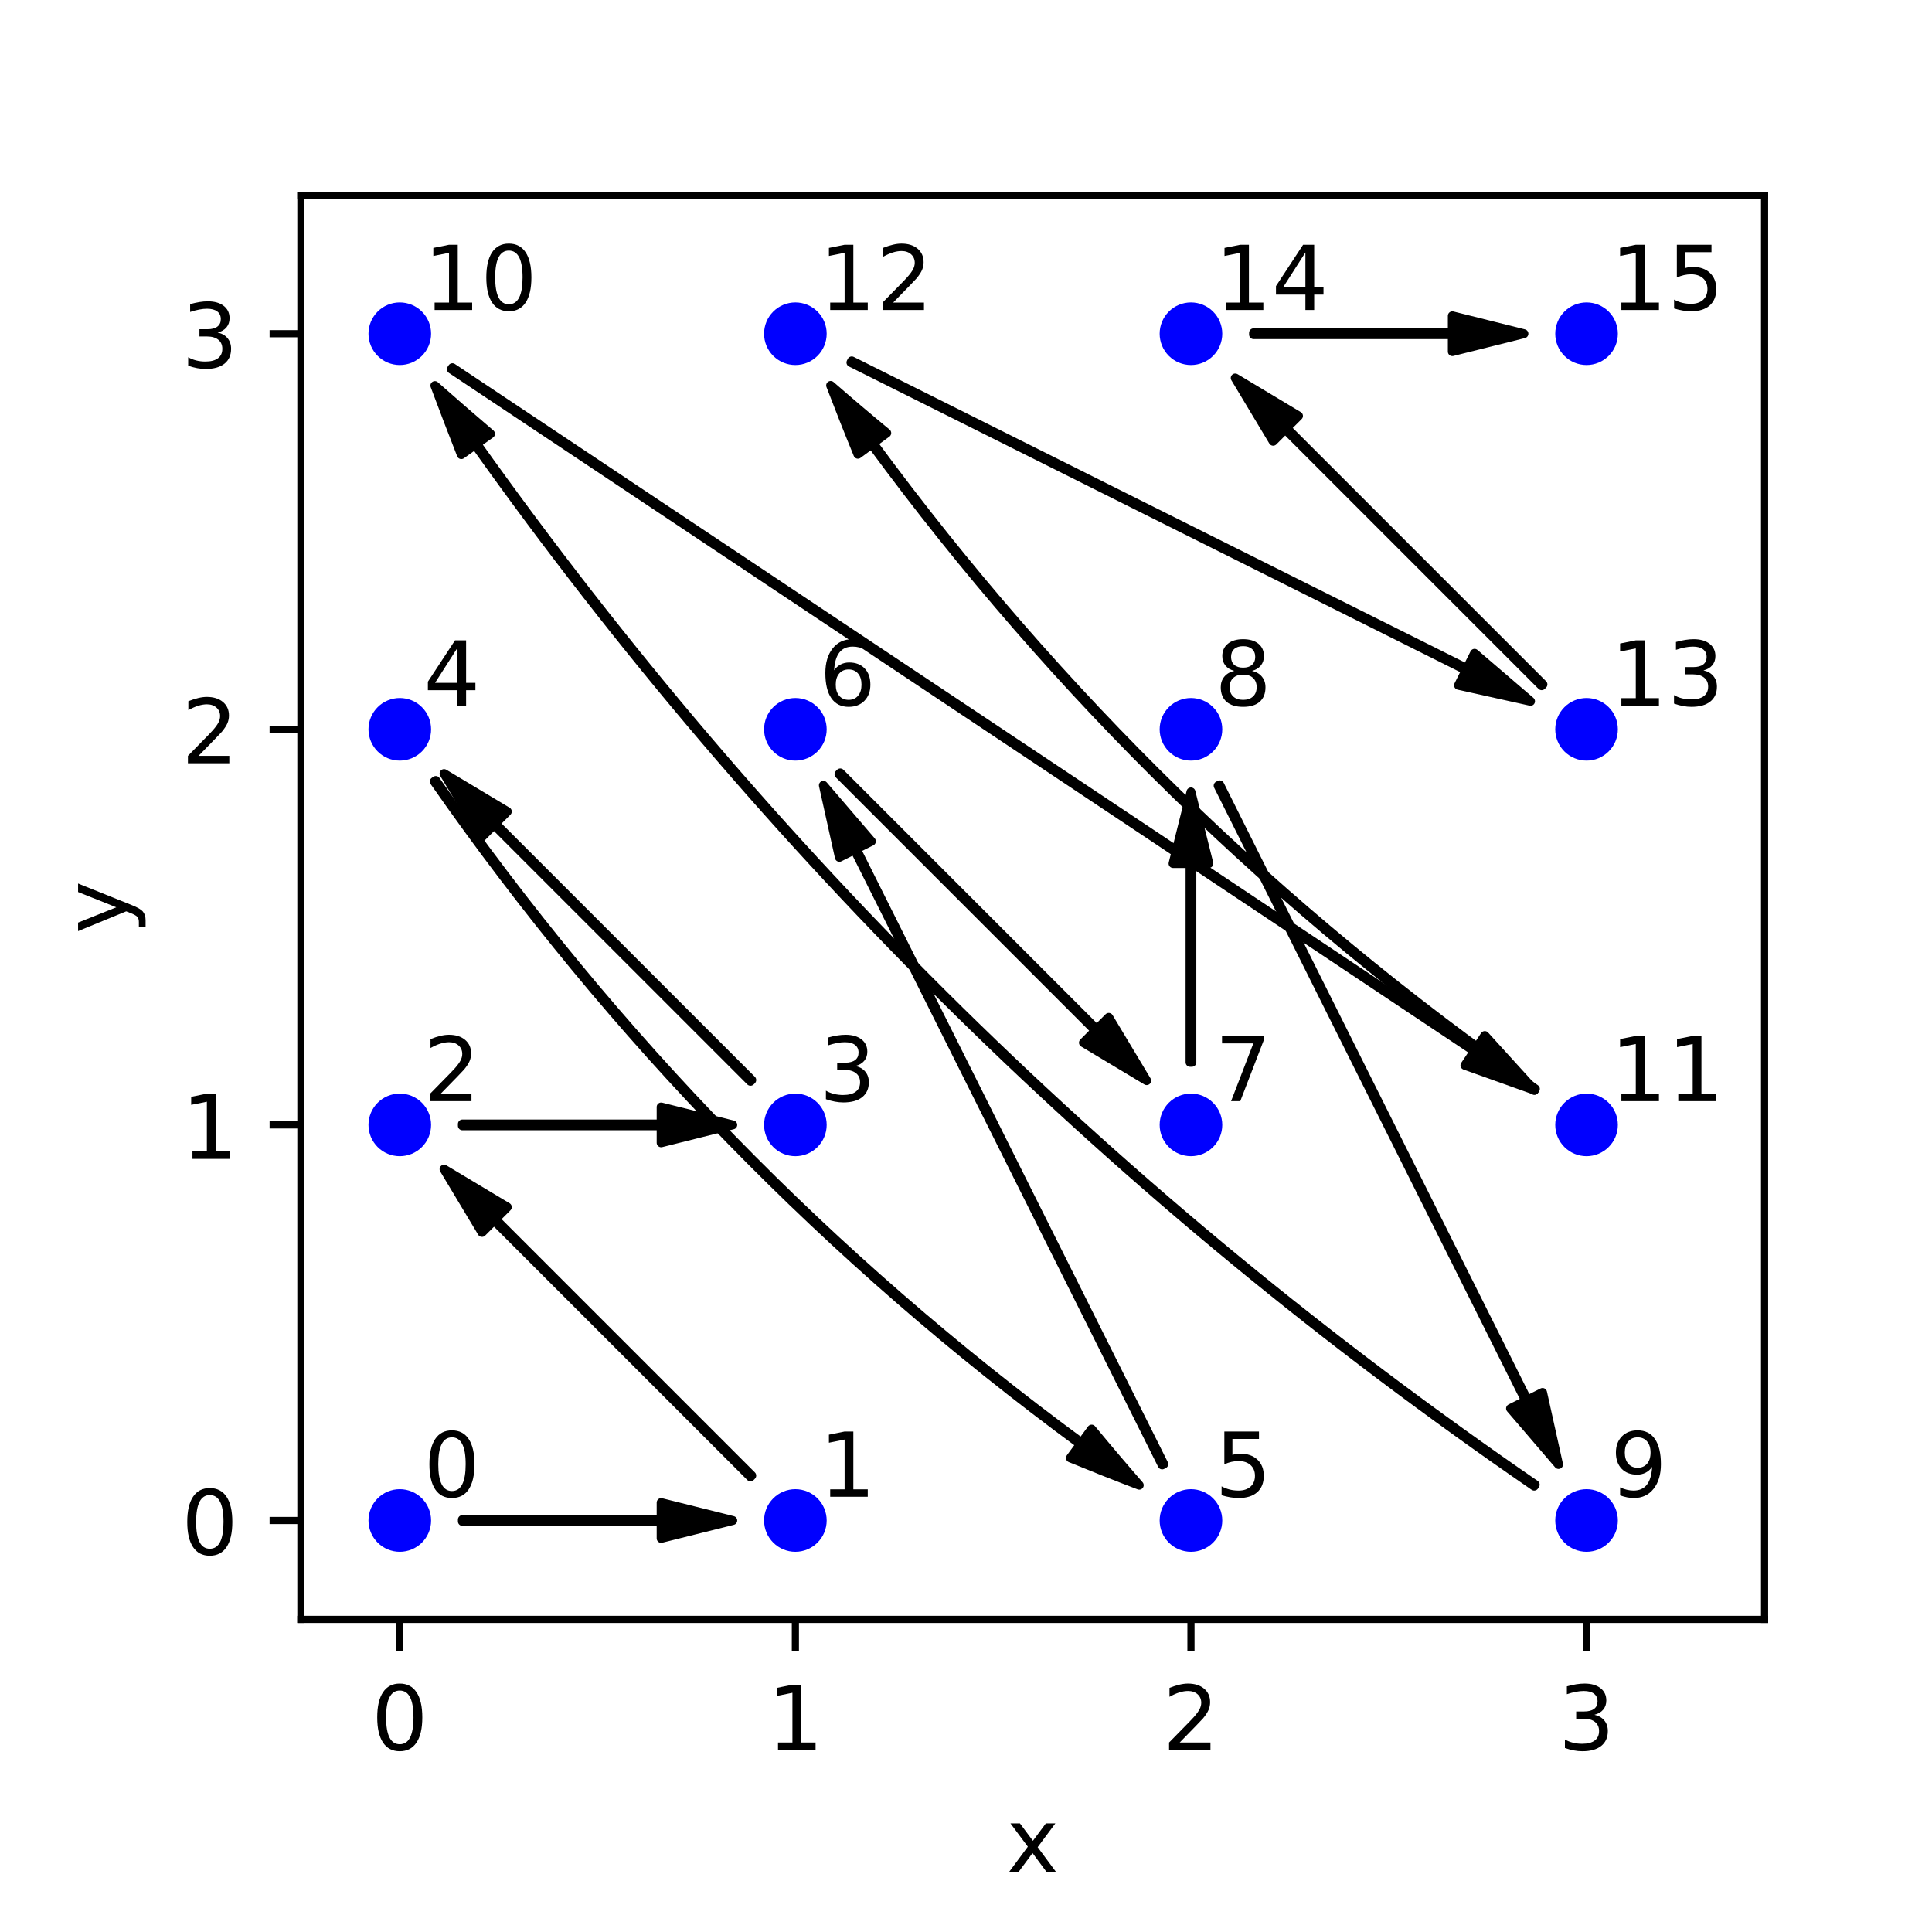 <?xml version="1.0" encoding="utf-8" standalone="no"?>
<!DOCTYPE svg PUBLIC "-//W3C//DTD SVG 1.1//EN"
  "http://www.w3.org/Graphics/SVG/1.1/DTD/svg11.dtd">
<!-- Created with matplotlib (http://matplotlib.org/) -->
<svg height="216pt" version="1.1" viewBox="0 0 216 216" width="216pt" xmlns="http://www.w3.org/2000/svg" xmlns:xlink="http://www.w3.org/1999/xlink">
 <defs>
  <style type="text/css">
*{stroke-linecap:butt;stroke-linejoin:round;}
  </style>
 </defs>
 <g id="figure_1">
  <g id="patch_1">
   <path d="M 0 216
L 216 216
L 216 0
L 0 0
z
" style="fill:none;"/>
  </g>
  <g id="axes_1">
   <g id="patch_2">
    <path d="M 33.64 181.049
L 197.28 181.049
L 197.28 21.831
L 33.64 21.831
z
" style="fill:none;opacity:0;"/>
   </g>
   <g id="PathCollection_1">
    <defs>
     <path d="M 0 3
C 0.796 3 1.559 2.684 2.121 2.121
C 2.684 1.559 3 0.796 3 0
C 3 -0.796 2.684 -1.559 2.121 -2.121
C 1.559 -2.684 0.796 -3 0 -3
C -0.796 -3 -1.559 -2.684 -2.121 -2.121
C -2.684 -1.559 -3 -0.796 -3 0
C -3 0.796 -2.684 1.559 -2.121 2.121
C -1.559 2.684 -0.796 3 0 3
z
" id="mab7d027ab1" style="stroke:#0000ff;"/>
    </defs>
    <g clip-path="url(#p463adfe979)">
     <use style="fill:#0000ff;stroke:#0000ff;" x="44.697" xlink:href="#mab7d027ab1" y="169.992"/>
     <use style="fill:#0000ff;stroke:#0000ff;" x="88.924" xlink:href="#mab7d027ab1" y="169.992"/>
     <use style="fill:#0000ff;stroke:#0000ff;" x="44.697" xlink:href="#mab7d027ab1" y="125.765"/>
     <use style="fill:#0000ff;stroke:#0000ff;" x="88.924" xlink:href="#mab7d027ab1" y="125.765"/>
     <use style="fill:#0000ff;stroke:#0000ff;" x="44.697" xlink:href="#mab7d027ab1" y="81.538"/>
     <use style="fill:#0000ff;stroke:#0000ff;" x="133.151" xlink:href="#mab7d027ab1" y="169.992"/>
     <use style="fill:#0000ff;stroke:#0000ff;" x="88.924" xlink:href="#mab7d027ab1" y="81.538"/>
     <use style="fill:#0000ff;stroke:#0000ff;" x="133.151" xlink:href="#mab7d027ab1" y="125.765"/>
     <use style="fill:#0000ff;stroke:#0000ff;" x="133.151" xlink:href="#mab7d027ab1" y="81.538"/>
     <use style="fill:#0000ff;stroke:#0000ff;" x="177.378" xlink:href="#mab7d027ab1" y="169.992"/>
     <use style="fill:#0000ff;stroke:#0000ff;" x="44.697" xlink:href="#mab7d027ab1" y="37.311"/>
     <use style="fill:#0000ff;stroke:#0000ff;" x="177.378" xlink:href="#mab7d027ab1" y="125.765"/>
     <use style="fill:#0000ff;stroke:#0000ff;" x="88.924" xlink:href="#mab7d027ab1" y="37.311"/>
     <use style="fill:#0000ff;stroke:#0000ff;" x="177.378" xlink:href="#mab7d027ab1" y="81.538"/>
     <use style="fill:#0000ff;stroke:#0000ff;" x="133.151" xlink:href="#mab7d027ab1" y="37.311"/>
     <use style="fill:#0000ff;stroke:#0000ff;" x="177.378" xlink:href="#mab7d027ab1" y="37.311"/>
    </g>
   </g>
   <g id="patch_3">
    <path clip-path="url(#p463adfe979)" d="M 51.696 169.892
Q 62.807 169.892 73.918 169.892
L 73.918 167.992
Q 77.92 168.992 81.921 169.992
Q 77.92 170.992 73.918 171.992
L 73.918 170.092
Q 62.807 170.092 51.696 170.092
L 51.696 169.892
z
" style="fill:#000000;stroke:#000000;stroke-linecap:round;"/>
   </g>
   <g id="patch_4">
    <path clip-path="url(#p463adfe979)" d="M 83.905 165.115
Q 69.568 150.778 55.232 136.441
L 53.888 137.785
Q 51.768 134.25 49.647 130.715
Q 53.182 132.836 56.717 134.956
L 55.373 136.3
Q 69.71 150.637 84.046 164.973
L 83.905 165.115
z
" style="fill:#000000;stroke:#000000;stroke-linecap:round;"/>
   </g>
   <g id="patch_5">
    <path clip-path="url(#p463adfe979)" d="M 51.696 125.665
Q 62.807 125.665 73.918 125.665
L 73.918 123.765
Q 77.92 124.765 81.921 125.765
Q 77.92 126.765 73.918 127.765
L 73.918 125.865
Q 62.807 125.865 51.696 125.865
L 51.696 125.665
z
" style="fill:#000000;stroke:#000000;stroke-linecap:round;"/>
   </g>
   <g id="patch_6">
    <path clip-path="url(#p463adfe979)" d="M 83.905 120.888
Q 69.568 106.551 55.232 92.214
L 53.888 93.558
Q 51.768 90.023 49.647 86.488
Q 53.182 88.609 56.717 90.729
L 55.373 92.073
Q 69.71 106.409 84.046 120.746
L 83.905 120.888
z
" style="fill:#000000;stroke:#000000;stroke-linecap:round;"/>
   </g>
   <g id="patch_7">
    <path clip-path="url(#p463adfe979)" d="M 48.722 87.261
Q 78.775 130.331 120.922 161.308
L 122.047 159.777
Q 124.652 162.932 127.367 166.047
Q 123.507 164.573 119.678 163
L 120.803 161.469
Q 78.63 130.473 48.557 87.376
L 48.722 87.261
z
" style="fill:#000000;stroke:#000000;stroke-linecap:round;"/>
   </g>
   <g id="patch_8">
    <path clip-path="url(#p463adfe979)" d="M 129.931 163.777
Q 112.737 129.388 95.543 94.999
L 93.843 95.849
Q 92.949 91.825 92.055 87.801
Q 94.738 90.931 97.421 94.06
L 95.722 94.91
Q 112.916 129.299 130.11 163.687
L 129.931 163.777
z
" style="fill:#000000;stroke:#000000;stroke-linecap:round;"/>
   </g>
   <g id="patch_9">
    <path clip-path="url(#p463adfe979)" d="M 93.943 86.415
Q 108.279 100.752 122.616 115.088
L 123.959 113.745
Q 126.08 117.28 128.2 120.814
Q 124.666 118.694 121.131 116.573
L 122.474 115.23
Q 108.138 100.893 93.801 86.557
L 93.943 86.415
z
" style="fill:#000000;stroke:#000000;stroke-linecap:round;"/>
   </g>
   <g id="patch_10">
    <path clip-path="url(#p463adfe979)" d="M 133.051 118.765
Q 133.051 107.654 133.051 96.543
L 131.151 96.543
Q 132.151 92.542 133.151 88.541
Q 134.151 92.542 135.151 96.543
L 133.251 96.543
Q 133.251 107.654 133.251 118.765
L 133.051 118.765
z
" style="fill:#000000;stroke:#000000;stroke-linecap:round;"/>
   </g>
   <g id="patch_11">
    <path clip-path="url(#p463adfe979)" d="M 136.37 87.753
Q 153.565 122.142 170.759 156.531
L 172.458 155.681
Q 173.352 159.705 174.246 163.729
Q 171.563 160.599 168.881 157.47
L 170.58 156.62
Q 153.386 122.231 136.191 87.842
L 136.37 87.753
z
" style="fill:#000000;stroke:#000000;stroke-linecap:round;"/>
   </g>
   <g id="patch_12">
    <path clip-path="url(#p463adfe979)" d="M 171.524 166.15
Q 101.937 118.325 53.126 49.724
L 51.577 50.825
Q 50.067 46.978 48.622 43.11
Q 51.715 45.845 54.837 48.506
L 53.288 49.608
Q 102.079 118.18 171.637 165.985
L 171.524 166.15
z
" style="fill:#000000;stroke:#000000;stroke-linecap:round;"/>
   </g>
   <g id="patch_13">
    <path clip-path="url(#p463adfe979)" d="M 50.579 41.112
Q 107.763 79.235 164.948 117.358
L 166.002 115.777
Q 168.777 118.829 171.552 121.881
Q 167.667 120.493 163.783 119.105
L 164.837 117.524
Q 107.652 79.401 50.468 41.278
L 50.579 41.112
z
" style="fill:#000000;stroke:#000000;stroke-linecap:round;"/>
   </g>
   <g id="patch_14">
    <path clip-path="url(#p463adfe979)" d="M 171.54 121.904
Q 128.443 91.832 97.447 49.659
L 95.916 50.784
Q 94.343 46.955 92.869 43.095
Q 95.983 45.81 99.139 48.415
L 97.608 49.54
Q 128.584 91.687 171.655 121.74
L 171.54 121.904
z
" style="fill:#000000;stroke:#000000;stroke-linecap:round;"/>
   </g>
   <g id="patch_15">
    <path clip-path="url(#p463adfe979)" d="M 95.228 40.351
Q 129.617 57.546 164.006 74.74
L 164.856 73.041
Q 167.985 75.723 171.114 78.406
Q 167.091 77.512 163.067 76.618
L 163.916 74.919
Q 129.528 57.725 95.139 40.53
L 95.228 40.351
z
" style="fill:#000000;stroke:#000000;stroke-linecap:round;"/>
   </g>
   <g id="patch_16">
    <path clip-path="url(#p463adfe979)" d="M 172.359 76.661
Q 158.022 62.324 143.686 47.987
L 142.342 49.331
Q 140.222 45.796 138.101 42.261
Q 141.636 44.382 145.171 46.502
L 143.827 47.846
Q 158.164 62.182 172.501 76.519
L 172.359 76.661
z
" style="fill:#000000;stroke:#000000;stroke-linecap:round;"/>
   </g>
   <g id="patch_17">
    <path clip-path="url(#p463adfe979)" d="M 140.15 37.211
Q 151.261 37.211 162.372 37.211
L 162.372 35.311
Q 166.374 36.311 170.375 37.311
Q 166.374 38.311 162.372 39.311
L 162.372 37.411
Q 151.261 37.411 140.15 37.411
L 140.15 37.211
z
" style="fill:#000000;stroke:#000000;stroke-linecap:round;"/>
   </g>
   <g id="matplotlib.axis_1">
    <g id="xtick_1">
     <g id="line2d_1">
      <defs>
       <path d="M 0 0
L 0 3.5
" id="mecf0f8393b" style="stroke:#000000;stroke-width:0.8;"/>
      </defs>
      <g>
       <use style="fill:#000000;stroke:#000000;stroke-width:0.8;" x="44.697" xlink:href="#mecf0f8393b" y="181.049"/>
      </g>
     </g>
     <g id="text_1">
      <!-- 0 -->
      <defs>
       <path d="M 31.781 66.406
Q 24.172 66.406 20.328 58.906
Q 16.5 51.422 16.5 36.375
Q 16.5 21.391 20.328 13.891
Q 24.172 6.391 31.781 6.391
Q 39.453 6.391 43.281 13.891
Q 47.125 21.391 47.125 36.375
Q 47.125 51.422 43.281 58.906
Q 39.453 66.406 31.781 66.406
z
M 31.781 74.219
Q 44.047 74.219 50.516 64.516
Q 56.984 54.828 56.984 36.375
Q 56.984 17.969 50.516 8.266
Q 44.047 -1.422 31.781 -1.422
Q 19.531 -1.422 13.062 8.266
Q 6.594 17.969 6.594 36.375
Q 6.594 54.828 13.062 64.516
Q 19.531 74.219 31.781 74.219
z
" id="DejaVuSans-30"/>
      </defs>
      <g style="fill:#000000;" transform="translate(41.516 195.647)scale(0.1 -0.1)">
       <use xlink:href="#DejaVuSans-30"/>
      </g>
     </g>
    </g>
    <g id="xtick_2">
     <g id="line2d_2">
      <g>
       <use style="fill:#000000;stroke:#000000;stroke-width:0.8;" x="88.924" xlink:href="#mecf0f8393b" y="181.049"/>
      </g>
     </g>
     <g id="text_2">
      <!-- 1 -->
      <defs>
       <path d="M 12.406 8.297
L 28.516 8.297
L 28.516 63.922
L 10.984 60.406
L 10.984 69.391
L 28.422 72.906
L 38.281 72.906
L 38.281 8.297
L 54.391 8.297
L 54.391 0
L 12.406 0
z
" id="DejaVuSans-31"/>
      </defs>
      <g style="fill:#000000;" transform="translate(85.743 195.647)scale(0.1 -0.1)">
       <use xlink:href="#DejaVuSans-31"/>
      </g>
     </g>
    </g>
    <g id="xtick_3">
     <g id="line2d_3">
      <g>
       <use style="fill:#000000;stroke:#000000;stroke-width:0.8;" x="133.151" xlink:href="#mecf0f8393b" y="181.049"/>
      </g>
     </g>
     <g id="text_3">
      <!-- 2 -->
      <defs>
       <path d="M 19.188 8.297
L 53.609 8.297
L 53.609 0
L 7.328 0
L 7.328 8.297
Q 12.938 14.109 22.625 23.891
Q 32.328 33.688 34.812 36.531
Q 39.547 41.844 41.422 45.531
Q 43.312 49.219 43.312 52.781
Q 43.312 58.594 39.234 62.25
Q 35.156 65.922 28.609 65.922
Q 23.969 65.922 18.812 64.312
Q 13.672 62.703 7.812 59.422
L 7.812 69.391
Q 13.766 71.781 18.938 73
Q 24.125 74.219 28.422 74.219
Q 39.75 74.219 46.484 68.547
Q 53.219 62.891 53.219 53.422
Q 53.219 48.922 51.531 44.891
Q 49.859 40.875 45.406 35.406
Q 44.188 33.984 37.641 27.219
Q 31.109 20.453 19.188 8.297
z
" id="DejaVuSans-32"/>
      </defs>
      <g style="fill:#000000;" transform="translate(129.97 195.647)scale(0.1 -0.1)">
       <use xlink:href="#DejaVuSans-32"/>
      </g>
     </g>
    </g>
    <g id="xtick_4">
     <g id="line2d_4">
      <g>
       <use style="fill:#000000;stroke:#000000;stroke-width:0.8;" x="177.378" xlink:href="#mecf0f8393b" y="181.049"/>
      </g>
     </g>
     <g id="text_4">
      <!-- 3 -->
      <defs>
       <path d="M 40.578 39.312
Q 47.656 37.797 51.625 33
Q 55.609 28.219 55.609 21.188
Q 55.609 10.406 48.188 4.484
Q 40.766 -1.422 27.094 -1.422
Q 22.516 -1.422 17.656 -0.516
Q 12.797 0.391 7.625 2.203
L 7.625 11.719
Q 11.719 9.328 16.594 8.109
Q 21.484 6.891 26.812 6.891
Q 36.078 6.891 40.938 10.547
Q 45.797 14.203 45.797 21.188
Q 45.797 27.641 41.281 31.266
Q 36.766 34.906 28.719 34.906
L 20.219 34.906
L 20.219 43.016
L 29.109 43.016
Q 36.375 43.016 40.234 45.922
Q 44.094 48.828 44.094 54.297
Q 44.094 59.906 40.109 62.906
Q 36.141 65.922 28.719 65.922
Q 24.656 65.922 20.016 65.031
Q 15.375 64.156 9.812 62.312
L 9.812 71.094
Q 15.438 72.656 20.344 73.438
Q 25.25 74.219 29.594 74.219
Q 40.828 74.219 47.359 69.109
Q 53.906 64.016 53.906 55.328
Q 53.906 49.266 50.438 45.094
Q 46.969 40.922 40.578 39.312
z
" id="DejaVuSans-33"/>
      </defs>
      <g style="fill:#000000;" transform="translate(174.197 195.647)scale(0.1 -0.1)">
       <use xlink:href="#DejaVuSans-33"/>
      </g>
     </g>
    </g>
    <g id="text_5">
     <!-- x -->
     <defs>
      <path d="M 54.891 54.688
L 35.109 28.078
L 55.906 0
L 45.312 0
L 29.391 21.484
L 13.484 0
L 2.875 0
L 24.125 28.609
L 4.688 54.688
L 15.281 54.688
L 29.781 35.203
L 44.281 54.688
z
" id="DejaVuSans-78"/>
     </defs>
     <g style="fill:#000000;" transform="translate(112.501 209.325)scale(0.1 -0.1)">
      <use xlink:href="#DejaVuSans-78"/>
     </g>
    </g>
   </g>
   <g id="matplotlib.axis_2">
    <g id="ytick_1">
     <g id="line2d_5">
      <defs>
       <path d="M 0 0
L -3.5 0
" id="m1e093509ea" style="stroke:#000000;stroke-width:0.8;"/>
      </defs>
      <g>
       <use style="fill:#000000;stroke:#000000;stroke-width:0.8;" x="33.64" xlink:href="#m1e093509ea" y="169.992"/>
      </g>
     </g>
     <g id="text_6">
      <!-- 0 -->
      <g style="fill:#000000;" transform="translate(20.277 173.791)scale(0.1 -0.1)">
       <use xlink:href="#DejaVuSans-30"/>
      </g>
     </g>
    </g>
    <g id="ytick_2">
     <g id="line2d_6">
      <g>
       <use style="fill:#000000;stroke:#000000;stroke-width:0.8;" x="33.64" xlink:href="#m1e093509ea" y="125.765"/>
      </g>
     </g>
     <g id="text_7">
      <!-- 1 -->
      <g style="fill:#000000;" transform="translate(20.277 129.564)scale(0.1 -0.1)">
       <use xlink:href="#DejaVuSans-31"/>
      </g>
     </g>
    </g>
    <g id="ytick_3">
     <g id="line2d_7">
      <g>
       <use style="fill:#000000;stroke:#000000;stroke-width:0.8;" x="33.64" xlink:href="#m1e093509ea" y="81.538"/>
      </g>
     </g>
     <g id="text_8">
      <!-- 2 -->
      <g style="fill:#000000;" transform="translate(20.277 85.337)scale(0.1 -0.1)">
       <use xlink:href="#DejaVuSans-32"/>
      </g>
     </g>
    </g>
    <g id="ytick_4">
     <g id="line2d_8">
      <g>
       <use style="fill:#000000;stroke:#000000;stroke-width:0.8;" x="33.64" xlink:href="#m1e093509ea" y="37.311"/>
      </g>
     </g>
     <g id="text_9">
      <!-- 3 -->
      <g style="fill:#000000;" transform="translate(20.277 41.11)scale(0.1 -0.1)">
       <use xlink:href="#DejaVuSans-33"/>
      </g>
     </g>
    </g>
    <g id="text_10">
     <!-- y -->
     <defs>
      <path d="M 32.172 -5.078
Q 28.375 -14.844 24.75 -17.812
Q 21.141 -20.797 15.094 -20.797
L 7.906 -20.797
L 7.906 -13.281
L 13.188 -13.281
Q 16.891 -13.281 18.938 -11.516
Q 21 -9.766 23.484 -3.219
L 25.094 0.875
L 2.984 54.688
L 12.5 54.688
L 29.594 11.922
L 46.688 54.688
L 56.203 54.688
z
" id="DejaVuSans-79"/>
     </defs>
     <g style="fill:#000000;" transform="translate(14.198 104.399)rotate(-90)scale(0.1 -0.1)">
      <use xlink:href="#DejaVuSans-79"/>
     </g>
    </g>
   </g>
   <g id="patch_18">
    <path d="M 33.64 181.049
L 33.64 21.831
" style="fill:none;stroke:#000000;stroke-linecap:square;stroke-linejoin:miter;stroke-width:0.8;"/>
   </g>
   <g id="patch_19">
    <path d="M 197.28 181.049
L 197.28 21.831
" style="fill:none;stroke:#000000;stroke-linecap:square;stroke-linejoin:miter;stroke-width:0.8;"/>
   </g>
   <g id="patch_20">
    <path d="M 33.64 181.049
L 197.28 181.049
" style="fill:none;stroke:#000000;stroke-linecap:square;stroke-linejoin:miter;stroke-width:0.8;"/>
   </g>
   <g id="patch_21">
    <path d="M 33.64 21.831
L 197.28 21.831
" style="fill:none;stroke:#000000;stroke-linecap:square;stroke-linejoin:miter;stroke-width:0.8;"/>
   </g>
   <g id="text_11">
    <!-- 0 -->
    <g style="fill:#000000;" transform="translate(47.35 167.338)scale(0.1 -0.1)">
     <use xlink:href="#DejaVuSans-30"/>
    </g>
   </g>
   <g id="text_12">
    <!-- 1 -->
    <g style="fill:#000000;" transform="translate(91.577 167.338)scale(0.1 -0.1)">
     <use xlink:href="#DejaVuSans-31"/>
    </g>
   </g>
   <g id="text_13">
    <!-- 2 -->
    <g style="fill:#000000;" transform="translate(47.35 123.111)scale(0.1 -0.1)">
     <use xlink:href="#DejaVuSans-32"/>
    </g>
   </g>
   <g id="text_14">
    <!-- 3 -->
    <g style="fill:#000000;" transform="translate(91.577 123.111)scale(0.1 -0.1)">
     <use xlink:href="#DejaVuSans-33"/>
    </g>
   </g>
   <g id="text_15">
    <!-- 4 -->
    <defs>
     <path d="M 37.797 64.312
L 12.891 25.391
L 37.797 25.391
z
M 35.203 72.906
L 47.609 72.906
L 47.609 25.391
L 58.016 25.391
L 58.016 17.188
L 47.609 17.188
L 47.609 0
L 37.797 0
L 37.797 17.188
L 4.891 17.188
L 4.891 26.703
z
" id="DejaVuSans-34"/>
    </defs>
    <g style="fill:#000000;" transform="translate(47.35 78.884)scale(0.1 -0.1)">
     <use xlink:href="#DejaVuSans-34"/>
    </g>
   </g>
   <g id="text_16">
    <!-- 5 -->
    <defs>
     <path d="M 10.797 72.906
L 49.516 72.906
L 49.516 64.594
L 19.828 64.594
L 19.828 46.734
Q 21.969 47.469 24.109 47.828
Q 26.266 48.188 28.422 48.188
Q 40.625 48.188 47.75 41.5
Q 54.891 34.812 54.891 23.391
Q 54.891 11.625 47.562 5.094
Q 40.234 -1.422 26.906 -1.422
Q 22.312 -1.422 17.547 -0.641
Q 12.797 0.141 7.719 1.703
L 7.719 11.625
Q 12.109 9.234 16.797 8.062
Q 21.484 6.891 26.703 6.891
Q 35.156 6.891 40.078 11.328
Q 45.016 15.766 45.016 23.391
Q 45.016 31 40.078 35.438
Q 35.156 39.891 26.703 39.891
Q 22.75 39.891 18.812 39.016
Q 14.891 38.141 10.797 36.281
z
" id="DejaVuSans-35"/>
    </defs>
    <g style="fill:#000000;" transform="translate(135.804 167.338)scale(0.1 -0.1)">
     <use xlink:href="#DejaVuSans-35"/>
    </g>
   </g>
   <g id="text_17">
    <!-- 6 -->
    <defs>
     <path d="M 33.016 40.375
Q 26.375 40.375 22.484 35.828
Q 18.609 31.297 18.609 23.391
Q 18.609 15.531 22.484 10.953
Q 26.375 6.391 33.016 6.391
Q 39.656 6.391 43.531 10.953
Q 47.406 15.531 47.406 23.391
Q 47.406 31.297 43.531 35.828
Q 39.656 40.375 33.016 40.375
z
M 52.594 71.297
L 52.594 62.312
Q 48.875 64.062 45.094 64.984
Q 41.312 65.922 37.594 65.922
Q 27.828 65.922 22.672 59.328
Q 17.531 52.734 16.797 39.406
Q 19.672 43.656 24.016 45.922
Q 28.375 48.188 33.594 48.188
Q 44.578 48.188 50.953 41.516
Q 57.328 34.859 57.328 23.391
Q 57.328 12.156 50.688 5.359
Q 44.047 -1.422 33.016 -1.422
Q 20.359 -1.422 13.672 8.266
Q 6.984 17.969 6.984 36.375
Q 6.984 53.656 15.188 63.938
Q 23.391 74.219 37.203 74.219
Q 40.922 74.219 44.703 73.484
Q 48.484 72.75 52.594 71.297
z
" id="DejaVuSans-36"/>
    </defs>
    <g style="fill:#000000;" transform="translate(91.577 78.884)scale(0.1 -0.1)">
     <use xlink:href="#DejaVuSans-36"/>
    </g>
   </g>
   <g id="text_18">
    <!-- 7 -->
    <defs>
     <path d="M 8.203 72.906
L 55.078 72.906
L 55.078 68.703
L 28.609 0
L 18.312 0
L 43.219 64.594
L 8.203 64.594
z
" id="DejaVuSans-37"/>
    </defs>
    <g style="fill:#000000;" transform="translate(135.804 123.111)scale(0.1 -0.1)">
     <use xlink:href="#DejaVuSans-37"/>
    </g>
   </g>
   <g id="text_19">
    <!-- 8 -->
    <defs>
     <path d="M 31.781 34.625
Q 24.75 34.625 20.719 30.859
Q 16.703 27.094 16.703 20.516
Q 16.703 13.922 20.719 10.156
Q 24.75 6.391 31.781 6.391
Q 38.812 6.391 42.859 10.172
Q 46.922 13.969 46.922 20.516
Q 46.922 27.094 42.891 30.859
Q 38.875 34.625 31.781 34.625
z
M 21.922 38.812
Q 15.578 40.375 12.031 44.719
Q 8.5 49.078 8.5 55.328
Q 8.5 64.062 14.719 69.141
Q 20.953 74.219 31.781 74.219
Q 42.672 74.219 48.875 69.141
Q 55.078 64.062 55.078 55.328
Q 55.078 49.078 51.531 44.719
Q 48 40.375 41.703 38.812
Q 48.828 37.156 52.797 32.312
Q 56.781 27.484 56.781 20.516
Q 56.781 9.906 50.312 4.234
Q 43.844 -1.422 31.781 -1.422
Q 19.734 -1.422 13.25 4.234
Q 6.781 9.906 6.781 20.516
Q 6.781 27.484 10.781 32.312
Q 14.797 37.156 21.922 38.812
z
M 18.312 54.391
Q 18.312 48.734 21.844 45.562
Q 25.391 42.391 31.781 42.391
Q 38.141 42.391 41.719 45.562
Q 45.312 48.734 45.312 54.391
Q 45.312 60.062 41.719 63.234
Q 38.141 66.406 31.781 66.406
Q 25.391 66.406 21.844 63.234
Q 18.312 60.062 18.312 54.391
z
" id="DejaVuSans-38"/>
    </defs>
    <g style="fill:#000000;" transform="translate(135.804 78.884)scale(0.1 -0.1)">
     <use xlink:href="#DejaVuSans-38"/>
    </g>
   </g>
   <g id="text_20">
    <!-- 9 -->
    <defs>
     <path d="M 10.984 1.516
L 10.984 10.5
Q 14.703 8.734 18.5 7.812
Q 22.312 6.891 25.984 6.891
Q 35.75 6.891 40.891 13.453
Q 46.047 20.016 46.781 33.406
Q 43.953 29.203 39.594 26.953
Q 35.25 24.703 29.984 24.703
Q 19.047 24.703 12.672 31.312
Q 6.297 37.938 6.297 49.422
Q 6.297 60.641 12.938 67.422
Q 19.578 74.219 30.609 74.219
Q 43.266 74.219 49.922 64.516
Q 56.594 54.828 56.594 36.375
Q 56.594 19.141 48.406 8.859
Q 40.234 -1.422 26.422 -1.422
Q 22.703 -1.422 18.891 -0.688
Q 15.094 0.047 10.984 1.516
z
M 30.609 32.422
Q 37.25 32.422 41.125 36.953
Q 45.016 41.5 45.016 49.422
Q 45.016 57.281 41.125 61.844
Q 37.25 66.406 30.609 66.406
Q 23.969 66.406 20.094 61.844
Q 16.219 57.281 16.219 49.422
Q 16.219 41.5 20.094 36.953
Q 23.969 32.422 30.609 32.422
z
" id="DejaVuSans-39"/>
    </defs>
    <g style="fill:#000000;" transform="translate(180.031 167.338)scale(0.1 -0.1)">
     <use xlink:href="#DejaVuSans-39"/>
    </g>
   </g>
   <g id="text_21">
    <!-- 10 -->
    <g style="fill:#000000;" transform="translate(47.35 34.657)scale(0.1 -0.1)">
     <use xlink:href="#DejaVuSans-31"/>
     <use x="63.623" xlink:href="#DejaVuSans-30"/>
    </g>
   </g>
   <g id="text_22">
    <!-- 11 -->
    <g style="fill:#000000;" transform="translate(180.031 123.111)scale(0.1 -0.1)">
     <use xlink:href="#DejaVuSans-31"/>
     <use x="63.623" xlink:href="#DejaVuSans-31"/>
    </g>
   </g>
   <g id="text_23">
    <!-- 12 -->
    <g style="fill:#000000;" transform="translate(91.577 34.657)scale(0.1 -0.1)">
     <use xlink:href="#DejaVuSans-31"/>
     <use x="63.623" xlink:href="#DejaVuSans-32"/>
    </g>
   </g>
   <g id="text_24">
    <!-- 13 -->
    <g style="fill:#000000;" transform="translate(180.031 78.884)scale(0.1 -0.1)">
     <use xlink:href="#DejaVuSans-31"/>
     <use x="63.623" xlink:href="#DejaVuSans-33"/>
    </g>
   </g>
   <g id="text_25">
    <!-- 14 -->
    <g style="fill:#000000;" transform="translate(135.804 34.657)scale(0.1 -0.1)">
     <use xlink:href="#DejaVuSans-31"/>
     <use x="63.623" xlink:href="#DejaVuSans-34"/>
    </g>
   </g>
   <g id="text_26">
    <!-- 15 -->
    <g style="fill:#000000;" transform="translate(180.031 34.657)scale(0.1 -0.1)">
     <use xlink:href="#DejaVuSans-31"/>
     <use x="63.623" xlink:href="#DejaVuSans-35"/>
    </g>
   </g>
  </g>
 </g>
 <defs>
  <clipPath id="p463adfe979">
   <rect height="159.217" width="163.64" x="33.64" y="21.831"/>
  </clipPath>
 </defs>
</svg>
